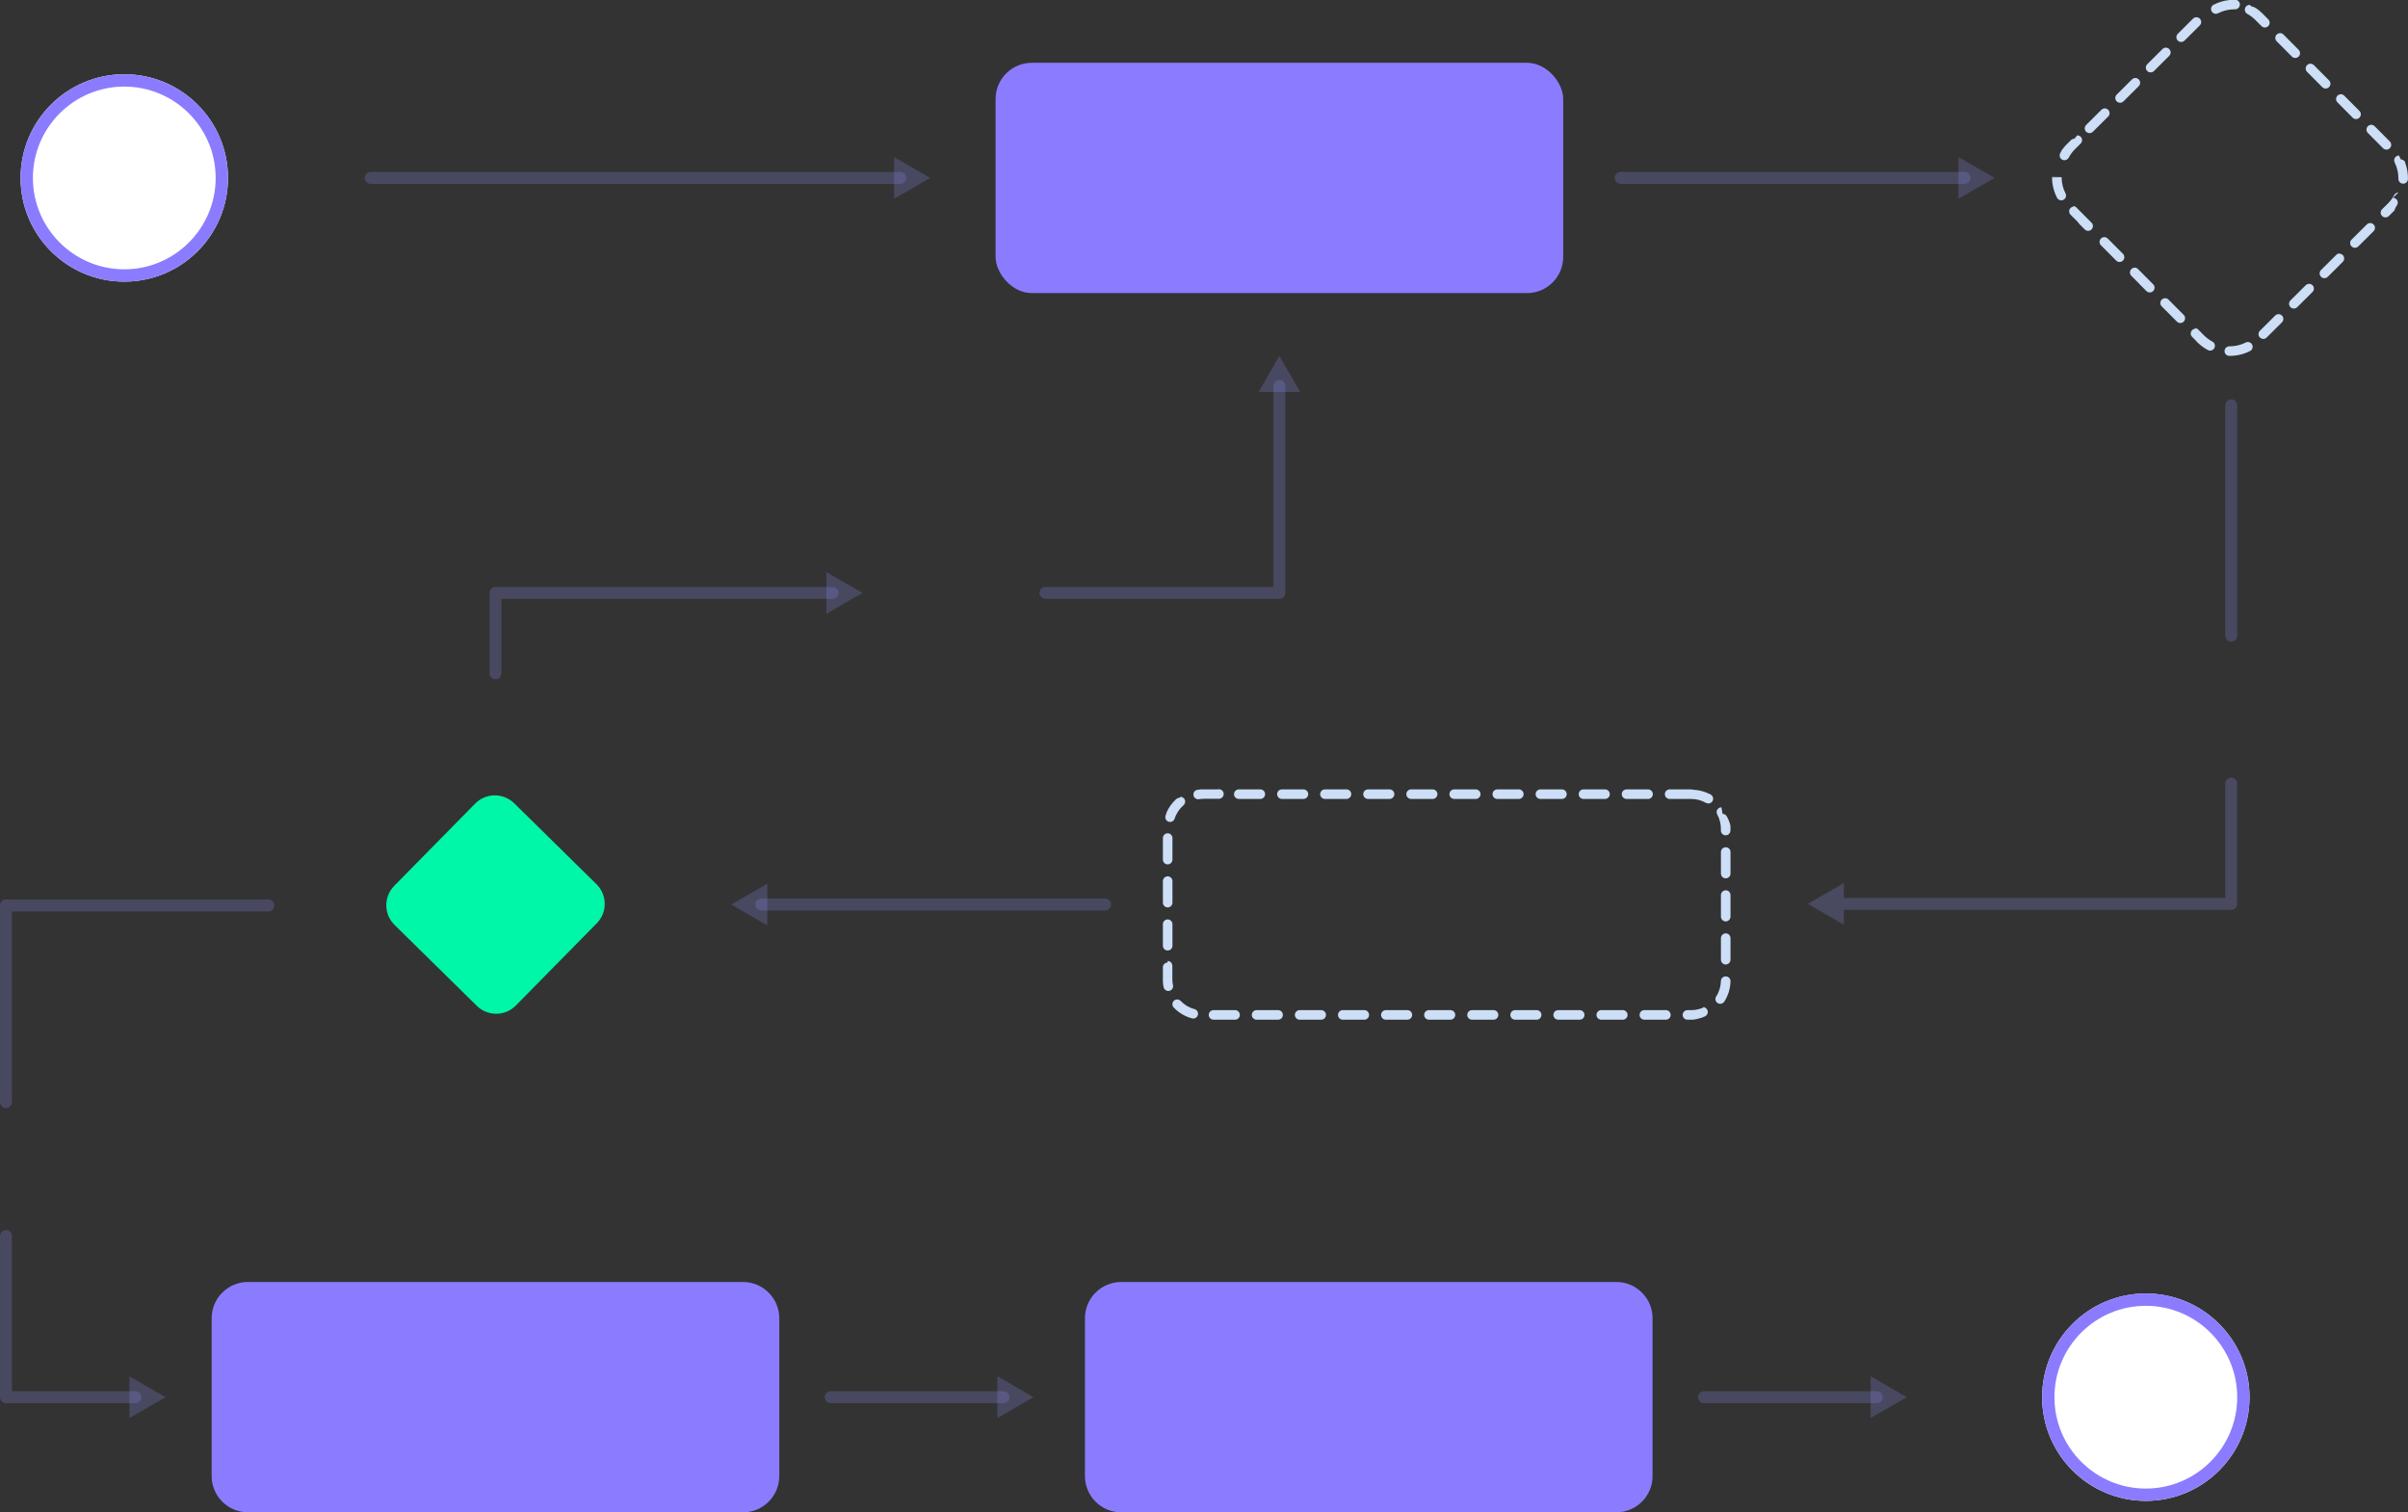 <?xml version="1.0" encoding="UTF-8"?>
<svg id="Layer_2" data-name="Layer 2" xmlns="http://www.w3.org/2000/svg" viewBox="0 0 583.96 366.81">
  <rect x="0" y="0" width="583.96" height="366.81" fill="#333333" stroke="none"/>
  <defs>
    <style>
      .cls-1, .cls-2 {
        fill: #9494ff;
      }

      .cls-3 {
        fill: #cddef7;
      }

      .cls-4 {
        fill: #00f7a7;
      }

      .cls-5 {
        fill: #fff;
      }

      .cls-6, .cls-2 {
        opacity: .22;
      }

      .cls-7 {
        fill: #8b7cff;
      }
    </style>
  </defs>
  <g id="Layer_1-2" data-name="Layer 1">
    <g>
      <path class="cls-3" d="M540.88,0h-.03s0,0,0,0h-.01s0,0,0,0c0,0,0,0,0,0h0s0,0,0,0h0s0,0,0,0c0,0,0,0,0,0h0s0,0,0,0h0s0,0,0,0h0s0,0,0,0h0s0,0,0,0c0,0,0,0,0,0,0,0,0,0,0,0,0,0,0,0,0,0,0,0,0,0,0,0,0,0,0,0,0,0,0,0,0,0,0,0h0s0,0,0,0h0s0,0,0,0c0,0,0,0,0,0,0,0,0,0,0,0,0,0,0,0,0,0,0,0,0,0,0,0,0,0,0,0,0,0,0,0,0,0,0,0,0,0,0,0,0,0,0,0,0,0,0,0,0,0,0,0,0,0,0,0,0,0,0,0,0,0,0,0,0,0,0,0,0,0,0,0,0,0,0,0,0,0,0,0,0,0,0,0,0,0,0,0,0,0,0,0,0,0,0,0,0,0,0,0,0,0,0,0,0,0,0,0,0,0,0,0,0,0,0,0,0,0,0,0,0,0,0,0,0,0,0,0,0,0,0,0,0,0,0,0,0,0,0,0,0,0,0,0,0,0,0,0,0,0,0,0,0,0,0,0,0,0,0,0,0,0,0,0,0,0,0,0,0,0,0,0,0,0,0,0,0,0,0,0,0,0,0,0,0,0,0,0,0,0,0,0,0,0,0,0,0,0,0,0,0,0,0,0,0,0,0,0,0,0,0,0,0,0,0,0,0,0,0,0,0,0,0,0,0,0,0,0,0,0,0,0,0,0,0,0,0,0,0,0,0,0,0,0,0,0,0,0,0,0,0,0,0,0,0,0,0,0,0,0,0,0,0,0,0,0,0,0,0,0,0,0,0,0,0,0,0,0,0,0,0,0,0,0,0,0,0,0,0,0,0,0,0,0,0,0,0,0,0,0,0,0,0,0,0,0,0,0,0,0,0,0,0,0,0,0,0,0,0,0,0,0,0,0,0,0,0,0,0,0,0,0,0,0,0,0,0,0,0,0,0,0,0,0,0,0,0,0,0,0,0,0,0,0,0,0,0,0,0,0,0,0,0,0,0,0,0,0,0,0,0,0,0,0,0,0,0,0,0,0,0,0,0,0,0,0,0,0,0,0,0,0,0,0,0,0,0,0,0,0,0,0,0,0,0,0,0,0,0,0,0,0,0,0,0,0,0,0,0,0,0,0,0,0,0,0,0,0,0,0,0,0,0,0,0,0,0,0,0,0,0,0,0,0,0,0,0,0,0,0,0,0,0,0,0,0,0,0,0,0,0,0,0,0,0,0,0,0h0s0,0,0,0c0,0,0,0,0,0,0,0,0,0,0,0,0,0,0,0,0,0,0,0,0,0,0,0,0,0,0,0,0,0,0,0,0,0,0,0,0,0,0,0,0,0,0,0,0,0,0,0,0,0,0,0,0,0,0,0,0,0,0,0,0,0,0,0,0,0,0,0,0,0,0,0,0,0,0,0,0,0,0,0,0,0,0,0,0,0,0,0,0,0,0,0,0,0,0,0,0,0,0,0,0,0,0,0,0,0,0,0,0,0,0,0,0,0,0,0,0,0,0,0,0,0,0,0,0,0,0,0,0,0,0,0,0,0,0,0,0,0h0s0,0,0,0c0,0,0,0,0,0,0,0,0,0,0,0,0,0,0,0,0,0,0,0,0,0,0,0,0,0,0,0,0,0,0,0,0,0,0,0,0,0,0,0,0,0,0,0,0,0,0,0,0,0,0,0,0,0,0,0,0,0,0,0,0,0,0,0,0,0,0,0,0,0,0,0h0s0,0,0,0c0,0,0,0,0,0,0,0,0,0,0,0,0,0,0,0,0,0,0,0,0,0,0,0,0,0,0,0,0,0,0,0,0,0,0,0,0,0,0,0,0,0,0,0,0,0,0,0,0,0,0,0,0,0,0,0,0,0,0,0,0,0,0,0,0,0,0,0,0,0,0,0,0,0,0,0,0,0,0,0,0,0,0,0,0,0,0,0,0,0,0,0,0,0,0,0,0,0,0,0,0,0,0,0,0,0,0,0,0,0-.01,0-.02,0,0,0,0,0,0,0,0,0,0,0,0,0,0,0,0,0,0,0,0,0,0,0,0,0,0,0,0,0,0,0,0,0-.01,0-.02,0,0,0,0,0,0,0,0,0,0,0,0,0,0,0,0,0,0,0,0,0,0,0,0,0,0,0,0,0,0,0,0,0-.01,0-.02,0,0,0,0,0,0,0,0,0,0,0,0,0,0,0,0,0,0,0,0,0,0,0,0,0,0,0,0,0,0,0,0,0-.01,0-.02,0h0s0,0,0,0c0,0,0,0,0,0,0,0,0,0,0,0,0,0,0,0,0,0,0,0-.02,0-.03,0,0,0,0,0,0,0,0,0,0,0,0,0,0,0,0,0,0,0,0,0-.02,0-.03,0,0,0,0,0,0,0,0,0,0,0,0,0h0s-.02,0-.03,0h0s0,0,0,0h0c-1.32.14-2.61.52-3.82,1.14,0,0,0,0,0,0,0,0-.02,0-.03.01,0,0,0,0,0,0,0,0,0,0,0,0,0,0,0,0,0,0,0,0,0,0,0,0,0,0,0,0,0,0,0,0,0,0,0,0-.57.3-.79,1-.49,1.57.21.4.61.63,1.03.63.18,0,.36-.04.53-.13,1.21-.63,2.58-.96,3.96-.96,0,0,0,0,.01,0,0,0,0,0,0,0h.15s0,0,.01,0c.64,0,1.16-.51,1.17-1.15.01-.63-.48-1.15-1.11-1.17,0,0-.02,0-.02,0,0,0,0,0-.01,0h0s-.09,0-.13,0h0s0,0-.01,0h0s0,0-.01,0h-.01s0,0-.01,0h-.03s0,0,0,0h0ZM532.66,4.18c-.29,0-.59.11-.82.33l-3.71,3.69c-.45.45-.46,1.19,0,1.64.23.23.52.34.82.34s.59-.11.82-.34l3.7-3.68c.45-.45.46-1.19,0-1.64-.23-.23-.52-.34-.82-.34h0ZM525.25,11.55c-.29,0-.59.11-.82.34l-3.71,3.69c-.45.45-.45,1.19,0,1.64.23.23.52.34.82.34s.59-.11.82-.34l3.7-3.68c.45-.45.46-1.19,0-1.64-.23-.23-.52-.34-.82-.34h0ZM517.84,18.92c-.3,0-.59.11-.82.34l-1.28,1.27s-.01.01-.02.02h0s-.01.02-.02.02h0s0,.01-.01.01h0s0,0,0,0h0c-1.06,1.06-2.37,2.36-2.37,2.36-.45.45-.46,1.19,0,1.64.23.23.52.34.82.34s.59-.11.82-.34l3.7-3.68c.45-.45.46-1.19,0-1.64-.23-.23-.52-.34-.82-.34h0ZM510.43,26.29c-.3,0-.59.11-.82.34l-3.7,3.68c-.45.45-.46,1.19,0,1.64.23.23.52.34.82.34s.59-.11.82-.34l3.7-3.68c.45-.45.46-1.19,0-1.64-.23-.23-.52-.34-.82-.34h0ZM503.03,33.66c-.3,0-.59.11-.82.34l-1.35,1.34h0s0,0,0,0c0,0,0,0,0,0,0,0,0,0,0,0,0,0,0,0,0,0h0s0,0,0,0c0,0,0,0,0,0,0,0,0,0,0,0,0,0,0,0,0,0h0s0,0,0,.01c0,0,0,0,0,0,0,0,0,0,0,0,0,0,0,0,0,0,0,0,0,0,0,0,0,0,0,0,0,0,0,0,0,0,0,0,0,0,0,0,0,0,0,0,0,0,0,0,0,0,0,0,0,0,0,0,0,0,0,0,0,0,0,0,0,0,0,0,0,0,0,0,0,0,0,0,0,0,0,0,0,0,0,0,0,0,0,0,0,0,0,0,0,0,0,0,0,0,0,0,0,0,0,0,0,0,0,0,0,0,0,0,0,0,0,0,0,0,0,0,0,0,0,0,0,0,0,0,0,0,0,0,0,0,0,0,0,0,0,0,0,0,0,0,0,0,0,0,0,0,0,0,0,0,0,0,0,0,0,0,0,0,0,0,0,0,0,0,0,0,0,0,0,0,0,0,0,0,0,0,0,0,0,0,0,0,0,0,0,0,0,0,0,0,0,0,0,0,0,0,0,0,0,0,0,0,0,0,0,0,0,0,0,0,0,0,0,0,0,0,0,0,0,0,0,0,0,0,0,0,0,0,0,0,0,0,0,0,0,0,0,0,0,0,0,0,0,0,0,0,0,0,0,0,0,0-.01.01,0,0,0,0,0,0,0,0,0,0,0,0,0,0,0,0,0,0,0,0,0,0-.01.01,0,0,0,0,0,0,0,0,0,0,0,0,0,0,0,0,0,0,0,0,0,0,0,.01,0,0,0,0,0,0,0,0,0,0,0,0,0,0,0,0,0,0,0,0,0,0-.01.01h0s0,0,0,0c0,0,0,0,0,0,0,0,0,0-.01.01,0,0,0,0,0,0,0,0,0,0,0,0,0,0,0,0,0,0,0,0,0,0-.01.01,0,0,0,0,0,0,0,0,0,0,0,0,0,0,0,0,0,0,0,0,0,0-.01.01,0,0,0,0,0,0,0,0,0,0,0,0,0,0,0,0,0,0,0,0,0,0-.01.01,0,0,0,0,0,0,0,0,0,0,0,0,0,0,0,0,0,0,0,0,0,0,0,.01,0,0,0,0,0,0,0,0,0,0,0,0,0,0,0,0,0,0,0,0,0,0-.01.01,0,0,0,0,0,0,0,0,0,0,0,0h0s0,0-.01.01c0,0,0,0,0,0,0,0-.01.01-.02.02h0s-.01.01-.02.02c0,0,0,0,0,0-.25.28-.48.57-.7.87,0,0,0,0,0,0,0,.01-.02.03-.03.04,0,0,0,0,0,0,0,0,0,.01-.01.02,0,0,0,0,0,0,0,0,0,.01-.01.02,0,0,0,0,0,0,0,0,0,.01-.01.02,0,0,0,0,0,0,0,0,0,.01-.01.02,0,0,0,0,0,0,0,0,0,.01-.01.02,0,0,0,0,0,0,0,0,0,.01-.01.02,0,0,0,0,0,0,0,0,0,.01-.01.02,0,0,0,0,0,0,0,0,0,.01-.01.02,0,0,0,0,0,0,0,0,0,.01-.01.02,0,0,0,0,0,0,0,0,0,.01-.01.02,0,0,0,0,0,0,0,0,0,0,0,.01,0,0,0,0,0,0,0,0,0,0,0,0,0,0,0,0,0,0,0,0,0,0,0,.01,0,0,0,0,0,0,0,0,0,0,0,0,0,0,0,0,0,0,0,0,0,0,0,0,0,0,0,0,0,0,0,0,0,0,0,0,0,0,0,0,0,0,0,0,0,0,0,0,0,0,0,0,0,0,0,0,0,0,0,0,0,0,0,0,0,0,0,0,0,0,0,0,0,0,0,0,0,0,0,0,0,0,0,0,0,0,0,0,0,0,0,0,0,0,0,0,0,0,0,0,0,0,0,0,0,0,0,0,0,0,0,0,0,0,0,0,0,0,0,0h0s0,0,0,0c0,0,0,0,0,0,0,0,0,0,0,0,0,0,0,0,0,0,0,0,0,0,0,0,0,0,0,0,0,0,0,0,0,0,0,0,0,0,0,0,0,0,0,0,0,0,0,0,0,0,0,0,0,0,0,0,0,0,0,0,0,0,0,0,0,0,0,0,0,0,0,0,0,0,0,0,0,0,0,0,0,0,0,0,0,0,0,0,0,0,0,0,0,0,0,0,0,0,0,0,0,0,0,0,0,0,0,0,0,0,0,0,0,0,0,0,0,0,0,0,0,0,0,0,0,0,0,0,0,0,0,0,0,0,0,0,0,0,0,0,0,0,0,0,0,0,0,0,0,0,0,0,0,0,0,0,0,0,0,0,0,0,0,0,0,0,0,0,0,0,0,0,0,0,0,0,0,0,0,0,0,0,0,0,0,0,0,0,0,0,0,0,0,0,0,0,0,0,0,0,0,0,0,0,0,0,0,0,0,0,0,0,0,0,0,0,0,0,0,0,0,0,0,0,0,0,0,0,0,0,0,0,0,0,0,0,0,0,0,0,0,0,0,0,0,0,0,0,0,0,0,0,0,0,0,0,0,0,0,0,0,0,0,0,0,0,0,0,0,0,0,0,0,0,0,0,0,0,0,0,0,0,0,0,0,0,0,0,0,0,0,0,0,0,0,0,0,0,0,0,0,0,0,0,0,0,0,0,0,0,0,0,0,0,0,0,0,0,0,0,0,0,0,0,0,0,0,0,0,0,0,0,0,0,0,0,0,0,0,0,0,0,0,0,0,0,0,0,0,0,0,0,0,0h0s0,0,0,.01c0,0,0,0,0,0,0,0,0,0,0,0,0,0,0,0,0,0,0,0,0,0,0,0,0,0,0,0,0,0,0,0,0,.01-.01.02,0,0,0,0,0,0,0,0,0,.01-.01.02,0,0,0,0,0,0,0,0,0,.01-.01.02,0,0,0,0,0,0,0,0,0,.01-.01.02,0,0,0,0,0,0,0,0,0,.01-.01.02t0,0s0,.01-.01.02h0c-.08.13-.15.27-.22.4-.3.57-.08,1.27.49,1.57.17.09.36.13.54.13.42,0,.82-.23,1.03-.62.4-.77.92-1.47,1.55-2.09l1.35-1.34c.45-.45.46-1.19,0-1.64-.23-.23-.52-.34-.82-.34h0ZM497.64,43.02h0s0,0,0,0h0ZM497.64,43.02l2.32.03h-2.32s0,0,0,0h0s0,0,0,0h0v.02s0,0,0,0h0v.02h0s0,.01,0,.01h0s0,.01,0,.01h0s0,.01,0,.01h0s0,0,0,0h0s0,.01,0,.01h0s0,.01,0,.01h0s0,0,0,0c0,0,0,0,0,0,0,0,0,0,0,0h0s0,0,0,0h0s0,.02,0,.02h0s0,0,0,0c0,0,0,0,0,0,0,0,0,0,0,0h0s0,.02,0,.03c0,0,0,0,0,0,.03,1.64.43,3.28,1.2,4.77.21.4.61.63,1.03.63.18,0,.36-.04.53-.13.57-.29.8-.99.5-1.56-.62-1.21-.95-2.57-.94-3.94h0l-2.32-.03h0ZM497.65,43.02h2.32c-.64,0-1.68,0-2.32,0h0ZM499.96,43.03c.32,0,.48,0,.48,0,0,0-.16,0-.48,0h0ZM502.95,50.1c-.3,0-.59.11-.82.34-.45.45-.46,1.19,0,1.64,0,0,.86.87,1.76,1.76h0s.01.01.02.02h0s.01.01.02.02h0s0,0,0,0h0s0,0,0,0h0s0,0,0,0h0s0,0,0,0h0s0,0,0,0h0s0,0,0,0h.01s0,.01,0,.02h0s0,0,0,.01h0s.01.01.02.02h0s0,0,0,.01h0s0,0,0,0h0s0,0,0,.01h0s0,0,0,0h0s.03.03.04.05h0s.01.01.02.02h0s.01.01.02.02h.01s0,.02,0,.02h0s0,0,0,0h0s0,0,0,0h0s0,0,0,0h0s0,0,0,0h0s.01.02.02.02h0s0,0,0,.01h0s0,0,0,0h.01s.01.02.02.03h0s0,0,0,0h0s0,0,0,0h.01s0,.01,0,.01h0s0,0,0,0h0s0,0,0,0h.01s0,.02,0,.02l.03.03s0,0,0,0h0s0,0,0,0h0s0,.01,0,.01h0s0,.01,0,.02h0s0,0,0,.01h0s0,0,0,0l.02.02s0,0,0,0h0s0,0,0,0l1.4,1.41c.23.23.52.34.82.34s.59-.11.82-.34c.45-.45.46-1.19,0-1.64l-3.68-3.7c-.23-.23-.52-.34-.82-.34h0ZM510.32,57.51c-.3,0-.59.11-.82.34-.45.45-.46,1.19,0,1.64l3.69,3.71c.23.23.52.34.82.34s.59-.11.82-.34c.45-.45.46-1.19,0-1.64l-3.68-3.7c-.23-.23-.52-.34-.82-.34h0ZM517.69,64.92c-.3,0-.59.11-.82.34-.45.45-.46,1.18,0,1.64l2.04,2.05s0,0,0,0h0s0,0,0,0h0s0,0,0,.01h0s0,0,0,.01h0s.02.02.03.03h0c.83.83,1.58,1.59,1.58,1.59.23.23.52.34.82.34s.59-.11.82-.34c.45-.45.46-1.19,0-1.64l-3.68-3.7c-.23-.23-.52-.34-.82-.34h0ZM525.06,72.33c-.3,0-.59.11-.82.34-.45.45-.46,1.19,0,1.64l3.68,3.7c.23.23.52.34.82.34s.59-.11.82-.34c.45-.45.46-1.19,0-1.64l-3.68-3.7c-.23-.23-.52-.34-.82-.34h0ZM532.43,79.73c-.3,0-.59.11-.82.34-.45.45-.46,1.19,0,1.64l.84.84s0,0,0,0h0s0,0,0,0h.01s0,.02,0,.02h0s0,0,0,0h0s0,0,0,0h.01s0,.01,0,.01h0s0,0,0,0h.01s0,.01,0,.02h0s0,0,0,0h0s0,0,0,0h0s0,0,0,0h0s0,0,0,0h0s0,0,0,0h.01s0,.02,0,.02h0s0,0,0,0h0s0,.01.01.02h0s.02.02.03.03h0s.02.02.03.03h0s.02.02.03.03h0s.03.03.05.05h0s0,0,0,0h0s0,0,.01.01h0s0,0,.01.01h0s0,0,.01.01h0s0,0,0,0h0s0,0,0,0h0s0,0,.01.01h0s0,0,.01.01h0s.02.02.02.02h0s.03.03.04.04h0s.05.05.07.07h0s.06.06.06.06c0,0,0,0,0,0,0,0,0,0,0,0,0,0,0,0,0,0,0,0,0,0,0,0,0,0,0,0,0,0,0,0,0,0,0,0,0,0,0,0,0,0h0s0,0,0,0c0,0,0,0,0,0,0,0,0,0,0,0h0s0,0,0,0c0,0,0,0,0,0,0,0,.01.01.02.02,0,0,0,0,0,0,0,0,.01.01.02.02,0,0,0,0,0,0,0,0,.01.01.02.02h0s.01.01.02.02h0s.01.01.02.02h0c.75.72,1.57,1.32,2.45,1.78.17.09.36.14.54.14.42,0,.82-.22,1.03-.62.3-.57.09-1.27-.48-1.57-.75-.4-1.44-.92-2.05-1.53l-1.38-1.39c-.23-.23-.52-.34-.82-.34h0ZM545.12,82.95c-.18,0-.36.04-.52.13-1.19.6-2.53.92-3.9.92h-.06s0,0,0,0c-.64,0-1.16.52-1.17,1.15,0,.64.5,1.16,1.14,1.17,0,0,0,0,.01,0,.02,0,.03,0,.05,0h0s0,0,0,0h0s.01,0,.02,0h0c1.72,0,3.41-.39,4.96-1.17.57-.29.8-.99.51-1.56-.2-.4-.61-.64-1.04-.64h0ZM552.57,76.2c-.3,0-.59.11-.82.34l-3.7,3.68c-.45.45-.46,1.19,0,1.64.23.23.52.34.82.34s.59-.11.82-.34l3.7-3.68c.45-.45.46-1.19,0-1.64-.23-.23-.52-.34-.82-.34h0ZM559.98,68.84c-.3,0-.59.11-.82.34l-3.7,3.68c-.45.45-.46,1.19,0,1.64.23.23.52.34.82.34s.59-.11.82-.34l3.7-3.68c.45-.45.46-1.19,0-1.64-.23-.23-.52-.34-.82-.34h0ZM567.39,61.47c-.3,0-.59.11-.82.34l-3.7,3.68c-.45.45-.46,1.19,0,1.64.23.23.52.34.82.34s.59-.11.82-.34c0,0,1.74-1.74,2.84-2.82h0s.02-.03.03-.04h0s0,0,0,0h0s0,0,0,0h0s0,0,0,0h0s0,0,0,0l.02-.02s0,0,0,0h0s0,0,0,0h0s0,0,0,0h.01s0-.01,0-.01h0s0,0,0,0l.73-.73c.45-.45.46-1.19,0-1.64-.23-.23-.52-.34-.82-.34h0ZM574.79,54.1c-.3,0-.59.11-.82.34l-3.7,3.68c-.45.45-.46,1.19,0,1.64.23.23.52.34.82.34s.59-.11.82-.34l3.7-3.68c.45-.45.46-1.19,0-1.64-.23-.23-.52-.34-.82-.34h0ZM581.64,46.7c-.41,0-.81.22-1.02.61-.4.74-.91,1.42-1.51,2.02l-1.43,1.42c-.45.45-.46,1.19,0,1.64.23.23.52.34.82.34s.59-.11.82-.34l1.25-1.24s0,0,0,0h.01s0-.01,0-.01h0s0,0,0,0h0s0,0,0,0h0s0,0,0,0h0s0,0,0,0h0s0,0,0,0h0s0,0,0,0h0s0,0,0,0h0s0,0,0,0h0s0,0,0,0h0s0,0,0,0h0s0,0,0,0h0s.01-.01.02-.02h0s.02-.02.03-.03h0s.06-.06.06-.06c0,0,0,0,0,0,0,0,0,0,0,0h0s0,0,0,0c0,0,0,0,0,0,0,0,0,0,0,0,0,0,0,0,0,0,0,0,0,0,0,0,0,0,0,0,0,0h0s0,0,0,0h0s0,0,0,0c0,0,0,0,0,0,0,0,0,0,0,0,0,0,0,0,0,0,0,0,0,0,0,0,0,0,0,0,0,0,0,0,0,0,0,0,0,0,0,0,0,0,0,0,0,0,0,0,0,0,0,0,0,0,0,0,0,0,0,0,0,0,0,0,0,0,0,0,0,0,0,0,0,0,0,0,0,0,0,0,0,0,0,0,0,0,0,0,0,0,0,0,0,0,0,0,0,0,0,0,0,0,0,0,0,0,0,0,0,0,0,0,0,0,0,0,0,0,0,0,0,0,0,0,0,0,0,0,0,0,0,0,0,0,0,0,0,0,0,0,0,0,0,0,0,0,0,0,0,0,0,0,0,0,0,0,0,0,0,0,0,0,0,0,0,0,0,0,0,0,0,0,0,0,0,0,0,0,0,0,0,0,0,0,0,0,0,0,0,0,0,0,0,0,0,0,0,0,0,0,0,0,0,0,0,0,0,0,0,0,0,0,0,0,0,0,0,0,0,0,0,0,0,0,0,0,0,0,0,0,0,0,0,0,0,0,0,0,0,0,0,0,0,0,0,0,0,0,0,0,0,0,0,0,0,0,0,0,0,0,0,0,0,0,0,0,0,0,0,0,0,0,0,0,0,0,0,0,0,0,0,0,0,0,0,0,0,0,0,0,0,0,0,0,0,0,0,0,0,0,0,0,0,0,0,0,0,0,0,0,0,0,0,0,0,0,0,0,0,0,0,0,0,0,0,0,0,0,0,0,0,0,0,0,0,0,0,0,0,0,0,0,0,0,0,0,0,0,0,0,0,0,0,0,0,0,0,0,0,0,0,0,0,0,0,0,0,0,0,0,0,0h0s0,0,0,0c0,0,0,0,0,0,0,0,0,0,0,0,0,0,0,0,0,0,0,0,0,0,0,0,0,0,0,0,0,0h0s0,0,0-.01c0,0,0,0,0,0,0,0,0,0,0,0,0,0,0,0,0,0,0,0,0,0,0,0,0,0,0,0,0,0,0,0,0,0,0,0,0,0,0,0,0,0,0,0,0,0,0,0,0,0,0,0,0,0,0,0,0,0,0,0,0,0,0,0,0,0,0,0,0,0,0,0,0,0,0,0,0,0,0,0,0,0,0,0,0,0,0,0,0,0,0,0,0,0,0,0,0,0,0,0,0,0,0,0,0,0,0,0,0,0,0,0,0,0,0,0,0,0,0,0,0,0,0,0,0,0,0,0,0,0,0,0,0,0,0,0,0,0,0,0,0,0,0,0,0,0,0,0,0,0,0,0,0,0,0,0,0,0,0,0,0,0,0,0,0,0,0,0,0,0,0,0,0,0,0,0,0,0,0,0,0,0,0,0,0,0,0,0,0,0,0,0,0,0,0,0,0,0,0,0,0,0,0,0h0s0,0,0-.01c0,0,0,0,0,0,0,0,0,0,0,0,0,0,0,0,0,0,0,0,0,0,0,0,0,0,0,0,0,0,0,0,0,0,0,0,0,0,0,0,0,0,0,0,0,0,0,0,0,0,0,0,0,0,0,0,0,0,0,0,0,0,0,0,0,0,0,0,0,0,0,0,0,0,0,0,0,0,0,0,0,0,0,0,0,0,0,0,0,0,0,0,0,0,0,0,0,0,0,0,0,0,0,0,0,0,0,0,0,0,0,0,0,0,0,0,0,0,0,0,0,0,0,0,0,0,0,0,0,0,0,0,0,0,0,0,0,0,0,0,0,0,0,0,0,0,0,0,0,0,0,0,0,0,0,0,0,0,0,0,0,0,0,0,0,0,0,0,0,0,0,0,0,0,0,0,0,0,0,0,0,0,0,0,0,0,0,0,0,0,0,0,0,0,0,0,0,0,0,0,0,0,0,0,0,0,0,0,0,0,0,0,0,0,0,0,0,0,0,0,0,0,0,0,0,0,0,0,0,0,0,0,0,0,0,0,0,0,0,0,0,0,0,0,0,0,0,0,0,0,0,0,0,0,0,0,0,0,0,0,0,0,0,0,0,0,0,0,0,0,0,0,0,0,0,0,0,0,0,0,0,0,0,0,0,0,0,0,0,0,0,0,0,0,0,0,0,0,0,0,0,0,0,0,0,0,0,0,0,0,0,0,0,0,0,0,0,0,0,0,0,0,0,0,0,0,0,0,0,0,0,0,0,0,0,0,0,0,0,0,0,0,0,0,0,0,0,0,0,0,0,0,0,0,0,0,0,0,0,0,0,0,0,0,0,0,0,0,0,0,0,0,0,0,0,0,0,0,0,0,0,0,0,0,0,0,0,0,0,0,0,0,0,0,0,0,0,0,0,0,0,0,0,0,0,0,0,0,0,0,0,0,0,0,0,0,0,0,0,0,0,0,0,0,0,0,0,0,0,0,0,0,0,0,0,0,0,0,0,0,0,0,0,0,0,0,0,0,0,0,0,0,0,0,0,0,0,0,0,0,0,0,0,0,0,0,0,0,0,0,0,0,0,0,0,0,0,0,0,0,0,0,0,0,0,0,0,0,0,0,0,0,0,0,0,0,0,0,0,0,0,0,0,0,0,0,0,0,0,0,0,0,0,0,0,0,0,0,0,0,0,0,0,0,0,0,0,0,0,0,0,0,0,0,0,0,0,0,0,0,0,0,0,0,0,0,0,0,0,0,0,0,0,0,0,0,0,0,0,0,0,0,0,0,0,0,0,0,0,0,0,0,0,0,0,0,0,0,0,0,0,0,0,0,0,0,0,0,0,0,0,0,0,0,0,0,0,0,0,0,0,0,0,0,0,0,0,0,0,0,0,0,0,0,0,0,0,0,0,0,0,0,0,0,0,0,0,0,0,0h0s0,0,0,0c0,0,0,0,0,0,0,0,0,0,0,0,0,0,0-.01.01-.02,0,0,0,0,0,0,0,0,0,0,0,0,0,0,0,0,0,0,0,0,0,0,0,0,0,0,0,0,0,0,0,0,0,0,0,0,0,0,0,0,0,0,0,0,0,0,0-.01,0,0,0,0,0,0,0,0,0,0,0,0,0,0,0,0,0,0,0,0,0,0,0,0,0,0,0,0,0,0,0,0,0,0,0,0,0,0,0,0,0,0,0,0,0,0,0,0,0,0,0,0,0,0,0,0,0-.01.01-.02,0,0,0,0,0,0,0,0,0,0,0-.01,0,0,0,0,0,0,0,0,0-.01.01-.02,0,0,0,0,0,0,0,0,0,0,0-.01,0,0,0,0,0,0,0,0,0,0,0,0,0,0,0,0,0,0,0,0,0,0,0-.01,0,0,0,0,0,0,0,0,0-.01.01-.02,0,0,0,0,0,0,0,0,0-.01.01-.02,0,0,0,0,0,0,0,0,0,0,0-.01,0,0,0,0,0,0,0,0,0-.01.01-.02,0,0,0,0,0,0,0,0,0,0,0-.01,0,0,0,0,0,0,0,0,0,0,0,0,0,0,0,0,0,0,0,0,0,0,0-.01,0,0,0,0,0,0,0,0,0-.01.01-.02,0,0,0,0,0,0,0,0,0,0,0-.01,0,0,0,0,0,0,0,0,0,0,0,0,0,0,0,0,0,0,0,0,0,0,0-.01,0,0,0,0,0,0,0,0,0-.01.01-.02,0,0,0,0,0,0,0,0,0,0,0,0,0,0,0,0,0,0,0,0,0,0,0,0h0s0,0,0-.01c0,0,0,0,0,0,0,0,0-.01.01-.02,0,0,0,0,0,0h0s0-.01,0-.01c0,0,0-.01.01-.02,0,0,0,0,0,0,0,0,0-.01.01-.02,0,0,0,0,0,0,0,0,0,0,0-.01,0,0,0,0,0,0,0,0,0-.01.01-.02,0,0,0,0,0,0,0,0,0-.01.01-.02,0,0,0,0,0,0,0,0,0,0,0-.01,0,0,0,0,0,0,0,0,0-.01.01-.02,0,0,0,0,0,0,0,0,0-.01.01-.02,0,0,0,0,0,0,0,0,0,0,0-.01,0,0,0,0,0,0,0,0,0-.01.01-.02,0,0,0,0,0,0,0,0,0-.01.01-.02,0,0,0,0,0,0,0,0,0,0,0-.01,0,0,0,0,0,0,0,0,0-.01.01-.02,0,0,0,0,0,0,0,0,0-.01.01-.02,0,0,0,0,0,0,0,0,0,0,0-.01,0,0,0,0,0,0,0,0,0-.01.01-.02,0,0,0,0,0,0,0-.01.01-.02.02-.03,0,0,0,0,0,0,0,0,0-.01.01-.02t0,0s.01-.02.02-.03h0s.02-.03.03-.05t0,0s.01-.02.02-.03t0,0s0-.01.01-.02c0,0,0,0,0,0,.01-.02.02-.03.03-.05h0s.02-.03.03-.05c0,0,0,0,0,0,0-.01.01-.02.02-.03,0,0,0,0,0,0,0,0,0-.01.01-.02h0s.01-.02.02-.03t0,0s.04-.07.06-.11c0,0,0,0,0,0,.02-.03.03-.06.05-.09,0,0,0,0,0,0,0,0,0-.01.01-.02,0,0,0,0,0,0,0-.01.01-.02.02-.03,0,0,0,0,0,0,0,0,0-.01.01-.02,0,0,0,0,0,0,0-.01.01-.02.02-.03,0,0,0,0,0,0,0,0,0-.01.01-.02,0,0,0,0,0,0,0-.01.01-.02.02-.03,0,0,0,0,0,0,0-.02.02-.03.03-.05.3-.56.09-1.27-.47-1.57-.18-.09-.36-.14-.55-.14h0ZM581.77,37.72c-.17,0-.35.04-.52.12-.57.29-.81.98-.52,1.56.61,1.22.92,2.6.9,3.97,0,.64.5,1.17,1.14,1.18,0,0,.01,0,.02,0,.63,0,1.15-.51,1.16-1.14.02-1.29-.19-2.58-.62-3.8h0s-.01-.04-.02-.06c0,0,0,0,0,0,0,0,0,0,0,0,0,0,0,0,0,0,0,0,0,0,0,0,0,0,0,0,0,0,0,0,0,0,0,0,0,0,0,0,0,0,0-.01,0-.02-.01-.03,0,0,0,0,0,0,0,0,0,0,0,0,0,0,0,0,0,0,0,0,0,0,0,0,0,0,0,0,0,0,0,0,0,0,0,0,0,0,0,0,0,0,0,0,0,0,0,0,0,0,0,0,0,0,0-.01-.01-.03-.02-.04,0,0,0,0,0,0,0,0,0,0,0,0,0,0,0,0,0,0,0,0,0,0,0,0,0,0,0,0,0,0,0,0,0,0,0,0,0,0,0,0,0,0,0,0,0,0,0,0,0,0,0,0,0,0,0-.01,0-.02-.01-.03,0,0,0,0,0,0,0,0,0,0,0,0,0,0,0,0,0,0,0,0,0,0,0,0,0,0,0,0,0,0,0,0,0,0,0,0,0,0,0,0,0,0,0,0,0,0,0,0,0,0,0,0,0,0,0-.01,0-.02-.01-.03t0,0s0,0,0,0c0,0,0,0,0,0,0,0,0,0,0,0,0,0,0,0,0,0,0,0,0,0,0,0,0,0,0,0,0,0,0,0,0,0,0,0,0,0,0,0,0,0,0,0,0,0,0,0,0,0,0,0,0,0,0,0,0-.02,0-.02,0,0,0,0,0,0,0,0,0,0,0,0,0,0,0,0,0,0,0,0,0,0,0,0,0,0,0,0,0,0,0,0,0,0,0,0,0,0,0,0,0,0,0,0,0,0,0,0,0,0,0,0,0,0,0,0,0,0,0,0,0,0,0,0,0,0,0,0,0-.01,0-.02,0,0,0,0,0,0,0,0,0,0,0,0,0,0,0,0,0,0,0,0,0,0,0,0,0,0,0,0,0,0,0,0,0,0,0,0,0,0,0,0,0,0,0,0,0,0,0,0,0,0,0,0,0,0,0,0,0,0,0,0,0,0,0,0,0,0,0,0,0,0,0,0,0,0,0,0,0,0,0,0,0,0,0-.01,0,0,0,0,0,0h0s0,0,0,0c0,0,0,0,0,0,0,0,0,0,0,0,0,0,0,0,0,0,0,0,0,0,0,0,0,0,0,0,0,0,0,0,0,0,0,0,0,0,0,0,0,0,0,0,0,0,0,0,0,0,0,0,0,0,0,0,0,0,0,0,0,0,0,0,0,0,0,0,0,0,0,0,0,0,0,0,0,0,0,0,0,0,0,0,0,0,0,0,0,0,0,0,0,0,0,0,0,0,0,0,0,0,0,0,0,0,0,0,0,0,0,0,0,0,0,0,0,0,0,0,0,0,0,0,0,0,0,0,0,0,0,0,0,0,0,0,0,0,0,0,0,0,0,0,0,0,0,0,0,0,0,0,0,0,0,0,0,0,0,0,0,0,0,0,0,0,0,0,0,0,0,0,0,0,0,0,0,0,0,0,0,0,0,0,0,0,0,0,0,0,0,0,0,0,0,0,0,0,0,0,0,0,0,0,0,0,0,0,0,0,0,0,0,0,0,0,0,0,0,0,0,0,0,0,0,0,0,0,0,0,0,0,0,0,0,0,0,0,0,0,0,0,0,0,0,0,0,0,0,0,0,0,0,0,0,0,0,0,0,0,0,0,0,0,0,0,0,0,0,0,0,0,0,0,0,0,0,0,0,0,0,0,0,0,0,0,0,0,0,0,0,0,0,0,0,0,0,0,0,0,0,0,0,0,0,0,0,0,0,0,0,0,0,0,0,0,0,0,0,0,0,0,0,0,0,0,0,0,0,0,0,0,0,0,0,0,0,0,0,0,0,0,0,0,0,0,0,0,0,0,0,0,0,0,0,0,0,0,0,0,0,0,0,0,0,0,0,0,0,0,0,0,0,0,0,0,0,0,0,0,0,0,0,0,0,0,0,0,0,0,0,0,0,0,0,0,0,0,0,0,0,0,0,0,0,0,0,0,0,0,0,0,0,0,0,0,0,0,0,0,0,0,0,0,0,0,0,0,0,0,0,0,0,0,0,0,0,0,0,0,0,0,0,0,0,0,0,0,0,0,0,0,0,0,0,0,0,0,0,0,0,0,0,0,0,0,0,0,0,0,0,0,0,0,0,0,0,0,0,0,0,0,0,0,0,0,0,0,0,0,0,0,0,0,0,0,0,0,0,0,0,0,0,0,0,0,0,0,0,0,0,0,0,0,0,0,0,0,0,0,0,0,0,0,0,0,0,0,0,0,0,0,0,0,0,0,0,0,0,0,0,0,0,0,0,0,0,0,0,0,0,0,0,0,0,0,0,0,0,0,0,0,0,0,0,0,0,0,0,0,0,0,0,0,0,0,0,0,0,0,0,0,0,0,0,0,0,0,0,0,0,0,0,0,0,0,0,0,0,0,0,0,0,0,0,0,0,0,0,0,0,0,0,0,0,0,0,0,0,0,0,0,0,0,0,0,0,0,0,0,0,0,0,0,0,0,0,0,0,0,0,0,0,0,0,0,0,0,0,0,0,0,0,0,0,0,0,0,0,0,0,0,0,0,0,0,0,0,0,0,0,0,0,0,0,0,0,0,0,0,0-.01,0-.02,0,0,0,0,0,0,0,0,0,0,0,0,0,0,0,0,0,0,0,0,0,0,0,0,0,0,0,0,0,0,0,0,0,0,0,0,0,0,0,0,0,0,0,0,0,0,0,0,0,0,0,0,0,0,0,0,0,0,0,0,0,0,0,0,0,0,0,0,0-.01,0-.02,0,0,0,0,0,0,0,0,0,0,0,0,0,0,0,0,0,0,0,0,0,0,0,0,0,0,0,0,0,0,0,0,0,0,0,0,0,0,0,0,0,0,0,0,0,0,0,0,0,0,0,0,0,0,0,0,0,0,0,0,0,0,0,0,0,0,0,0,0,0,0,0,0,0,0,0,0,0,0,0,0-.01,0-.02,0,0,0,0,0,0,0,0,0,0,0,0,0,0,0,0,0,0,0,0,0,0,0,0,0,0,0,0,0,0-.2-.41-.61-.64-1.04-.64h0ZM575.05,30.27c-.3,0-.59.11-.82.34-.45.45-.46,1.19,0,1.64l3.68,3.7c.23.23.52.34.82.34s.59-.11.82-.34c.45-.45.46-1.19,0-1.64l-3.68-3.7c-.23-.23-.52-.34-.82-.34h0ZM567.68,22.86c-.3,0-.59.11-.82.34-.45.45-.46,1.19,0,1.64l3.68,3.7c.23.23.52.34.82.34s.59-.11.82-.34c.45-.45.46-1.19,0-1.64l-3.69-3.71c-.23-.23-.52-.34-.82-.34h0ZM560.31,15.45c-.3,0-.59.11-.82.34-.45.45-.46,1.19,0,1.64l3.68,3.7c.23.23.52.34.82.34s.59-.11.82-.34c.45-.45.46-1.19,0-1.64l-3.68-3.7c-.23-.23-.52-.34-.82-.34h0ZM552.94,8.04c-.3,0-.59.11-.82.34-.45.45-.46,1.19,0,1.64l3.68,3.7c.23.23.52.34.82.34s.59-.11.82-.34c.45-.45.46-1.18,0-1.64l-3.69-3.71c-.23-.23-.52-.34-.82-.34h0ZM545.55,1.18c-.41,0-.81.22-1.02.61-.31.56-.1,1.27.46,1.58.72.4,1.39.9,1.98,1.49l1.46,1.47c.23.23.52.34.82.34s.59-.11.82-.34c.45-.45.46-1.19,0-1.64l-1.46-1.47h0s0,0,0,0c0,0,0,0,0,0,0,0,0,0,0,0,0,0,0,0,0,0,0,0,0,0,0,0,0,0,0,0,0,0,0,0,0,0,0,0,0,0,0,0,0,0,0,0,0,0,0,0,0,0,0,0,0,0,0,0,0,0,0,0h0s0,0,0,0c0,0,0,0,0,0,0,0,0,0,0,0,0,0,0,0,0,0,0,0,0,0,0,0,0,0,0,0,0,0,0,0,0,0,0,0,0,0,0,0,0,0,0,0,0,0,0,0,0,0-.01-.01-.02-.02,0,0,0,0,0,0,0,0-.01-.01-.02-.02,0,0,0,0,0,0-.44-.43-.91-.82-1.41-1.16,0,0,0,0,0,0,0,0-.02-.01-.03-.02,0,0,0,0,0,0,0,0-.01,0-.02-.01,0,0,0,0,0,0,0,0-.01,0-.02-.01,0,0,0,0,0,0,0,0-.01,0-.02-.01h0s0,0,0,0c0,0,0,0,0,0,0,0,0,0-.01,0,0,0,0,0,0,0,0,0,0,0,0,0,0,0,0,0,0,0,0,0-.01,0-.02-.01,0,0,0,0,0,0,0,0-.01,0-.02-.01,0,0,0,0,0,0,0,0,0,0,0,0,0,0,0,0,0,0,0,0,0,0,0,0,0,0,0,0,0,0,0,0,0,0,0,0,0,0,0,0,0,0h0s0,0,0,0c0,0,0,0,0,0,0,0,0,0,0,0,0,0,0,0,0,0,0,0,0,0,0,0,0,0,0,0,0,0,0,0,0,0,0,0,0,0,0,0,0,0,0,0,0,0,0,0,0,0,0,0,0,0,0,0,0,0,0,0,0,0,0,0,0,0,0,0,0,0,0,0,0,0,0,0,0,0,0,0,0,0,0,0,0,0,0,0,0,0,0,0,0,0,0,0,0,0,0,0,0,0,0,0,0,0,0,0,0,0,0,0,0,0,0,0,0,0,0,0,0,0,0,0,0,0,0,0,0,0,0,0,0,0,0,0,0,0,0,0,0,0,0,0,0,0,0,0,0,0,0,0,0,0,0,0,0,0,0,0,0,0,0,0,0,0,0,0,0,0,0,0,0,0,0,0,0,0,0,0,0,0,0,0,0,0,0,0,0,0,0,0,0,0,0,0,0,0h0s0,0,0,0c0,0,0,0,0,0,0,0,0,0,0,0,0,0,0,0,0,0,0,0,0,0,0,0,0,0,0,0,0,0,0,0,0,0,0,0,0,0,0,0,0,0,0,0,0,0,0,0,0,0,0,0,0,0,0,0,0,0,0,0,0,0,0,0,0,0,0,0,0,0,0,0,0,0,0,0,0,0,0,0,0,0,0,0,0,0,0,0,0,0,0,0,0,0,0,0,0,0,0,0,0,0,0,0,0,0,0,0,0,0,0,0,0,0,0,0,0,0,0,0,0,0,0,0,0,0,0,0,0,0,0,0,0,0-.01,0-.02-.01,0,0,0,0,0,0,0,0,0,0,0,0,0,0,0,0,0,0,0,0,0,0,0,0,0,0,0,0,0,0,0,0,0,0,0,0,0,0,0,0,0,0h0s0,0,0,0c0,0,0,0,0,0,0,0,0,0,0,0,0,0-.01,0-.02-.01,0,0,0,0,0,0,0,0-.01,0-.02-.01,0,0,0,0,0,0,0,0,0,0,0,0,0,0,0,0,0,0,0,0-.01,0-.02-.01,0,0,0,0,0,0,0,0-.01,0-.02-.01,0,0,0,0,0,0,0,0-.01,0-.02-.01,0,0,0,0,0,0-.01,0-.02-.01-.03-.02,0,0,0,0,0,0,0,0-.01,0-.02-.01,0,0,0,0,0,0,0,0-.01,0-.02-.01,0,0,0,0,0,0-.01,0-.02-.01-.03-.02t0,0s-.01,0-.02-.01c0,0,0,0,0,0,0,0-.01,0-.02-.01,0,0,0,0,0,0-.02,0-.03-.02-.05-.03h0s-.01,0-.02-.01h0s-.04-.02-.05-.03h0s-.01,0-.02-.01t0,0c-.18-.1-.37-.14-.55-.14h0Z"/>
      <g>
        <circle class="cls-5" cx="30.14" cy="43.16" r="25.15"/>
        <path class="cls-7" d="M30.14,21c12.22,0,22.16,9.94,22.16,22.16s-9.94,22.16-22.16,22.16S7.98,55.38,7.98,43.16s9.94-22.16,22.16-22.16M30.14,18.01c-13.89,0-25.15,11.26-25.15,25.15s11.26,25.15,25.15,25.15,25.15-11.26,25.15-25.15-11.26-25.15-25.15-25.15h0Z"/>
      </g>
      <g>
        <circle class="cls-5" cx="520.38" cy="338.88" r="25.15"/>
        <path class="cls-7" d="M520.38,316.72c12.22,0,22.16,9.94,22.16,22.16s-9.94,22.16-22.16,22.16-22.16-9.94-22.16-22.16,9.94-22.16,22.16-22.16M520.38,313.72c-13.89,0-25.15,11.26-25.15,25.15s11.26,25.15,25.15,25.15,25.15-11.26,25.15-25.15-11.26-25.15-25.15-25.15h0Z"/>
      </g>
      <rect class="cls-7" x="241.44" y="15.23" width="137.65" height="55.86" rx="8.79" ry="8.79"/>
      <path class="cls-7" d="M60.12,310.94h120.07c4.85,0,8.79,3.94,8.79,8.79v38.28c0,4.85-3.94,8.79-8.79,8.79H60.12c-4.85,0-8.79-3.94-8.79-8.79v-38.28c0-4.85,3.94-8.79,8.79-8.79Z"/>
      <path class="cls-7" d="M271.9,310.94h120.07c4.85,0,8.79,3.94,8.79,8.79v38.28c0,4.85-3.94,8.79-8.79,8.79h-120.07c-4.85,0-8.79-3.93-8.79-8.79,0-10.46,0-27.82,0-38.28,0-4.85,3.94-8.79,8.79-8.79Z"/>
      <g>
        <path class="cls-2" d="M218.3,44.61H89.89c-.8,0-1.45-.65-1.45-1.45s.65-1.45,1.45-1.45h128.41c.8,0,1.45.65,1.45,1.45s-.65,1.45-1.45,1.45Z"/>
        <polygon class="cls-2" points="216.82 48.22 225.59 43.16 216.82 38.09 216.82 48.22"/>
      </g>
      <g>
        <path class="cls-2" d="M476.42,44.61h-83.39c-.8,0-1.45-.65-1.45-1.45s.65-1.45,1.45-1.45h83.39c.8,0,1.45.65,1.45,1.45s-.65,1.45-1.45,1.45Z"/>
        <polygon class="cls-2" points="474.93 48.22 483.71 43.16 474.93 38.09 474.93 48.22"/>
      </g>
      <g>
        <path class="cls-2" d="M268,220.84h-83.39c-.8,0-1.45-.65-1.45-1.45s.65-1.45,1.45-1.45h83.39c.8,0,1.45.65,1.45,1.45s-.65,1.45-1.45,1.45Z"/>
        <polygon class="cls-2" points="186.09 214.33 177.32 219.39 186.09 224.46 186.09 214.33"/>
      </g>
      <g>
        <path class="cls-2" d="M243.35,340.33h-41.9c-.8,0-1.45-.65-1.45-1.45s.65-1.45,1.45-1.45h41.9c.8,0,1.45.65,1.45,1.45s-.65,1.45-1.45,1.45Z"/>
        <polygon class="cls-2" points="241.87 343.94 250.64 338.88 241.87 333.81 241.87 343.94"/>
      </g>
      <g>
        <path class="cls-2" d="M455.13,340.33h-41.9c-.8,0-1.45-.65-1.45-1.45s.65-1.45,1.45-1.45h41.9c.8,0,1.45.65,1.45,1.45s-.65,1.45-1.45,1.45Z"/>
        <polygon class="cls-2" points="453.65 343.94 462.42 338.88 453.65 333.81 453.65 343.94"/>
      </g>
      <path class="cls-2" d="M541.09,155.64c-.8,0-1.45-.65-1.45-1.45v-55.9c0-.8.65-1.45,1.45-1.45s1.45.65,1.45,1.45v55.9c0,.8-.65,1.45-1.45,1.45Z"/>
      <g class="cls-6">
        <path class="cls-1" d="M541.09,220.69h-95.43c-.8,0-1.45-.65-1.45-1.45s.65-1.45,1.45-1.45h93.98v-27.72c0-.8.65-1.45,1.45-1.45s1.45.65,1.45,1.45v29.17c0,.8-.65,1.45-1.45,1.45Z"/>
        <polygon class="cls-1" points="447.14 214.18 438.37 219.24 447.14 224.3 447.14 214.18"/>
      </g>
      <path class="cls-3" d="M399.67,191.46h-5.22c-.64,0-1.16.52-1.16,1.16s.52,1.16,1.16,1.16h5.22c.64,0,1.16-.52,1.16-1.16s-.52-1.16-1.16-1.16h0ZM389.23,191.46h-5.22c-.64,0-1.16.52-1.16,1.16s.52,1.16,1.16,1.16h5.22c.64,0,1.16-.52,1.16-1.16s-.52-1.16-1.16-1.16h0ZM378.78,191.46h-5.22c-.64,0-1.16.52-1.16,1.16s.52,1.16,1.16,1.16h5.22c.64,0,1.16-.52,1.16-1.16s-.52-1.16-1.16-1.16h0ZM368.33,191.46h-5.22c-.64,0-1.16.52-1.16,1.16s.52,1.16,1.16,1.16h5.22c.64,0,1.16-.52,1.16-1.16s-.52-1.16-1.16-1.16h0ZM357.88,191.46h-5.22c-.64,0-1.16.52-1.16,1.16s.52,1.16,1.16,1.16h5.22c.64,0,1.16-.52,1.16-1.16s-.52-1.16-1.16-1.16h0ZM347.43,191.46h-5.22c-.64,0-1.16.52-1.16,1.16s.52,1.16,1.16,1.16h5.22c.64,0,1.16-.52,1.16-1.16s-.52-1.16-1.16-1.16h0ZM336.98,191.46h-5.22c-.64,0-1.16.52-1.16,1.16s.52,1.16,1.16,1.16h5.22c.64,0,1.16-.52,1.16-1.16s-.52-1.16-1.16-1.16h0ZM326.53,191.46h-5.22c-.64,0-1.16.52-1.16,1.16s.52,1.16,1.16,1.16h5.22c.64,0,1.16-.52,1.16-1.16s-.52-1.16-1.16-1.16h0ZM316.09,191.46h-5.22c-.64,0-1.16.52-1.16,1.16s.52,1.16,1.16,1.16h5.22c.64,0,1.16-.52,1.16-1.16s-.52-1.16-1.16-1.16h0ZM305.64,191.46h-5.22c-.64,0-1.16.52-1.16,1.16s.52,1.16,1.16,1.16h5.22c.64,0,1.16-.52,1.16-1.16s-.52-1.16-1.16-1.16h0ZM295.19,191.46h-3.67s0,0-.01,0h-.01s0,0,0,0c0,0,0,0-.01,0h0s0,0-.01,0h0s0,0-.01,0h0s0,0-.01,0c0,0,0,0,0,0,0,0,0,0-.01,0h0s0,0-.01,0c0,0,0,0,0,0,0,0,0,0,0,0,0,0,0,0,0,0,0,0,0,0-.01,0,0,0,0,0,0,0,0,0,0,0-.01,0h0s0,0,0,0c0,0,0,0,0,0,0,0,0,0-.01,0,0,0,0,0,0,0,0,0,0,0,0,0,0,0,0,0,0,0,0,0,0,0,0,0,0,0,0,0,0,0,0,0,0,0,0,0,0,0,0,0,0,0,0,0,0,0,0,0,0,0,0,0,0,0,0,0,0,0-.01,0,0,0,0,0,0,0,0,0,0,0-.01,0,0,0,0,0,0,0,0,0,0,0,0,0,0,0,0,0,0,0,0,0,0,0,0,0,0,0,0,0,0,0,0,0,0,0,0,0,0,0,0,0,0,0,0,0,0,0,0,0,0,0,0,0,0,0,0,0,0,0,0,0,0,0,0,0,0,0,0,0,0,0,0,0,0,0,0,0,0,0,0,0,0,0,0,0,0,0,0,0,0,0,0,0,0,0,0,0,0,0,0,0,0,0,0,0,0,0,0,0,0,0,0,0,0,0,0,0,0,0,0,0,0,0,0,0,0,0,0,0,0,0,0,0h0s0,0,0,0c0,0,0,0,0,0,0,0,0,0,0,0,0,0,0,0,0,0,0,0,0,0,0,0,0,0,0,0,0,0,0,0,0,0,0,0,0,0,0,0,0,0,0,0,0,0,0,0,0,0,0,0,0,0,0,0,0,0,0,0,0,0,0,0,0,0,0,0,0,0,0,0,0,0,0,0,0,0,0,0,0,0,0,0,0,0,0,0,0,0,0,0,0,0,0,0,0,0,0,0,0,0,0,0,0,0,0,0,0,0,0,0,0,0,0,0,0,0,0,0,0,0,0,0,0,0,0,0,0,0,0,0,0,0,0,0,0,0,0,0,0,0,0,0,0,0,0,0-.01,0h0s-.01,0-.02,0c0,0,0,0,0,0,0,0,0,0-.01,0,0,0,0,0,0,0,0,0-.01,0-.02,0,0,0,0,0,0,0-.01,0-.02,0-.04,0,0,0,0,0,0,0,0,0-.01,0-.02,0h0s-.02,0-.04,0c0,0,0,0,0,0-.29.02-.57.06-.85.1-.63.11-1.06.7-.95,1.33.09.57.59.97,1.14.97.06,0,.13,0,.19-.02.39-.06.79-.1,1.19-.1h3.65c.64,0,1.16-.52,1.16-1.16s-.52-1.16-1.16-1.16h0ZM286.06,193.5c-.27,0-.54.09-.76.28,0,0,0,0,0,0,0,0,0,0,0,0,0,0,0,0,0,0,0,0,0,0,0,0,0,0,0,0,0,0,0,0,0,0,0,0,0,0,0,0,0,0,0,0,0,0,0,0,0,0,0,0,0,0,0,0,0,0,0,0,0,0,0,0,0,0,0,0,0,0,0,0,0,0,0,0,0,0,0,0,0,0,0,0,0,0,0,0,0,0,0,0,0,0,0,0,0,0,0,0,0,0,0,0,0,0,0,0,0,0,0,0,0,0,0,0,0,0,0,0,0,0,0,0-.01.01h0s0,0,0,0c0,0,0,0,0,0,0,0,0,0,0,0,0,0,0,0,0,0,0,0,0,0,0,0,0,0,0,0,0,0,0,0-.01,0-.02.01h0s-.01,0-.02.01c0,0,0,0,0,0,0,0-.01.01-.02.02,0,0,0,0,0,0-1.02.92-1.84,2.06-2.38,3.35,0,0,0,0,0,0,0,0,0,.01,0,.02,0,0,0,0,0,0,0,0,0,.01,0,.02,0,0,0,0,0,0,0,0,0,0,0,0,0,0,0,0,0,0,0,0,0,0,0,.01,0,0,0,0,0,0,0,0,0,0,0,0,0,0,0,0,0,0,0,0,0,0,0,.01,0,0,0,0,0,0,0,0,0,0,0,0,0,0,0,0,0,0,0,0,0,0,0,0,0,0,0,0,0,0,0,0,0,0,0,0,0,0,0,0,0,0,0,0,0,0,0,0,0,0,0,0,0,0,0,0,0,0,0,0,0,0,0,0,0,0,0,0,0,0,0,0,0,0,0,0,0,0,0,0,0,0,0,0,0,0,0,0,0,0,0,0,0,0,0,0,0,0,0,0,0,0,0,0,0,0,0,0,0,0,0,0,0,0,0,0,0,0,0,0,0,0,0,0,0,0,0,0,0,0,0,0,0,0,0,0,0,0,0,0,0,0,0,0,0,0,0,0,0,0,0,0,0,0,0,0,0,0,0,0,0,0,0,0,0,0,0,0,0,0,0,.01,0,.02,0,0,0,0,0,0,0,0,0,.01,0,.02,0,0,0,0,0,0-.07.19-.14.37-.2.57-.2.61.14,1.26.75,1.46.12.04.24.06.35.06.49,0,.95-.31,1.11-.81.4-1.26,1.15-2.38,2.15-3.26.48-.42.54-1.15.12-1.64-.23-.27-.55-.4-.88-.4h0ZM283.17,202.11c-.64,0-1.16.52-1.16,1.16v5.22c0,.64.52,1.16,1.16,1.16s1.16-.52,1.16-1.16v-5.22c0-.64-.52-1.16-1.16-1.16h0ZM283.17,212.55c-.64,0-1.16.52-1.16,1.16v5.22c0,.64.52,1.16,1.16,1.16s1.16-.52,1.16-1.16v-5.22c0-.64-.52-1.16-1.16-1.16h0ZM283.17,223c-.64,0-1.16.52-1.16,1.16v5.22c0,.64.52,1.16,1.16,1.16s1.16-.52,1.16-1.16v-5.22c0-.64-.52-1.16-1.16-1.16h0ZM283.17,233.45c-.64,0-1.16.52-1.16,1.16v3.18h0v.02h0s0,.01,0,.02h0v.02s0,0,0,0c0,0,0,0,0,0h0s0,.01,0,.01h0s0,.01,0,.01c0,0,0,0,0,0h0s0,0,0,0h0s0,0,0,0c0,0,0,0,0,0,0,0,0,0,0,0,0,0,0,0,0,0h0s0,0,0,0c0,0,0,0,0,0,0,0,0,0,0,0,0,0,0,.01,0,.02h0s0,0,0,0c0,0,0,0,0,0,0,0,0,0,0,0,0,0,0,0,0,0,0,0,0,0,0,0h0s0,0,0,0c0,0,0,0,0,0,0,0,0,0,0,0,0,0,0,0,0,0,0,0,0,0,0,0,0,0,0,0,0,0,0,0,0,0,0,0,0,0,0,0,0,0,0,0,0,0,0,0,0,0,0,0,0,0,0,0,0,0,0,0,0,0,0,0,0,0,0,0,0,0,0,0,0,0,0,0,0,0,0,0,0,0,0,0,0,0,0,0,0,0,0,0,0,0,0,0,0,0,0,0,0,0,0,0,0,0,0,0,0,0,0,0,0,0,0,0,0,0,0,0,0,0,0,0,0,0,0,.01,0,.03,0,.04,0,0,0,0,0,0,0,0,0,0,0,0,0,0,0,0,0,0,0,0,0,0,0,0,0,0,0,0,0,0,0,0,0,0,0,0h0s0,0,0,0c0,0,0,0,0,0,0,0,0,0,0,0,0,0,0,0,0,0,0,0,0,0,0,0,0,0,0,0,0,0,0,0,0,0,0,0,0,0,0,0,0,0,0,0,0,0,0,0,0,0,0,0,0,0,0,0,0,0,0,0h0s0,.07,0,.11h0s0,.01,0,.02c0,0,0,0,0,0,.01.26.04.52.07.77h0s0,0,0,0c0,0,0,0,0,0,0,0,0,0,0,0,0,0,0,0,0,0,0,0,0,0,0,0,0,0,0,0,0,0,0,0,0,0,0,0,0,0,0,0,0,0,0,0,0,0,0,0,0,0,0,0,0,0,0,0,0,0,0,0,0,0,0,0,0,0,0,0,0,0,0,0,0,0,0,0,0,0,0,0,0,0,0,0,0,0,0,0,0,0,0,0,0,0,0,0,0,0,0,0,0,0,0,0,0,0,0,0,0,0,0,0,0,0,0,0,0,.01,0,.02,0,0,0,0,0,0,0,0,0,0,0,0,0,0,0,0,0,0,0,0,0,0,0,0,0,0,0,0,0,0,0,0,0,0,0,0,0,0,0,0,0,0,0,0,0,0,0,0,0,0,0,0,0,0,0,0,0,0,0,0,0,0,0,0,0,0,0,0,0,0,0,0,0,0,0,0,0,0,0,0,0,0,0,0,0,0,0,0,0,0,0,0,0,0,0,0,0,0,0,0,0,0,0,0,0,0,0,0h0s0,0,0,0c0,0,0,0,0,0h0c.03.2.07.4.11.6.12.54.6.91,1.13.91.08,0,.16,0,.25-.03.63-.14,1.02-.75.89-1.38-.11-.5-.16-1.02-.16-1.54v-3.18c0-.64-.52-1.16-1.16-1.16h0ZM285.48,242.41c-.29,0-.58.11-.8.32-.46.44-.48,1.18-.04,1.64,1.19,1.25,2.72,2.17,4.44,2.63.1.03.2.04.3.04.51,0,.98-.34,1.12-.86.16-.62-.2-1.26-.82-1.42-1.28-.34-2.44-1.03-3.36-1.99-.23-.24-.53-.36-.84-.36h0ZM299.51,245h-5.22c-.64,0-1.16.52-1.16,1.16s.52,1.16,1.16,1.16h5.22c.64,0,1.16-.52,1.16-1.16s-.52-1.16-1.16-1.16h0ZM309.95,245h-5.22c-.64,0-1.16.52-1.16,1.16s.52,1.16,1.16,1.16h5.22c.64,0,1.16-.52,1.16-1.16s-.52-1.16-1.16-1.16h0ZM320.4,245h-5.22c-.64,0-1.16.52-1.16,1.16s.52,1.16,1.16,1.16h5.22c.64,0,1.16-.52,1.16-1.16s-.52-1.16-1.16-1.16h0ZM330.85,245h-5.22c-.64,0-1.16.52-1.16,1.16s.52,1.16,1.16,1.16h5.22c.64,0,1.16-.52,1.16-1.16s-.52-1.16-1.16-1.16h0ZM341.3,245h-5.22c-.64,0-1.16.52-1.16,1.16s.52,1.16,1.16,1.16h5.22c.64,0,1.16-.52,1.16-1.16s-.52-1.16-1.16-1.16h0ZM351.75,245h-5.22c-.64,0-1.16.52-1.16,1.16s.52,1.16,1.16,1.16h5.22c.64,0,1.16-.52,1.16-1.16s-.52-1.16-1.16-1.16h0ZM362.2,245h-5.22c-.64,0-1.16.52-1.16,1.16s.52,1.16,1.16,1.16h5.22c.64,0,1.16-.52,1.16-1.16s-.52-1.16-1.16-1.16h0ZM372.65,245h-5.22c-.64,0-1.16.52-1.16,1.16s.52,1.16,1.16,1.16h5.22c.64,0,1.16-.52,1.16-1.16s-.52-1.16-1.16-1.16h0ZM383.09,245h-5.22c-.64,0-1.16.52-1.16,1.16s.52,1.16,1.16,1.16h5.22c.64,0,1.16-.52,1.16-1.16s-.52-1.16-1.16-1.16h0ZM393.54,245h-5.22c-.64,0-1.16.52-1.16,1.16s.52,1.16,1.16,1.16h5.22c.64,0,1.16-.52,1.16-1.16s-.52-1.16-1.16-1.16h0ZM403.99,245h-5.22c-.64,0-1.16.52-1.16,1.16s.52,1.16,1.16,1.16h5.22c.64,0,1.16-.52,1.16-1.16s-.52-1.16-1.16-1.16h0ZM413.79,244.16c-.17,0-.34.04-.51.12-.99.48-2.05.72-3.15.72h-.91c-.64,0-1.16.52-1.16,1.16s.52,1.16,1.16,1.16h.93s0,0,0,0h.02s0,0,0,0h0s.01,0,.02,0h0s0,0,0,0h0s0,0,0,0h0s0,0,0,0h0s0,0,0,0h0s0,0,0,0c0,0,0,0,0,0,0,0,0,0,0,0h0s0,0,0,0h0s0,0,0,0c0,0,0,0,0,0,0,0,0,0,0,0,0,0,0,0,0,0,0,0,0,0,0,0,0,0,0,0,0,0,0,0,0,0,0,0,0,0,0,0,0,0,0,0,0,0,0,0,0,0,0,0,0,0,0,0,0,0,0,0,0,0,0,0,0,0,0,0,0,0,0,0,0,0,0,0,0,0,0,0,0,0,0,0,0,0,0,0,0,0,0,0,0,0,0,0,0,0,0,0,0,0,0,0,0,0,0,0,0,0,0,0,0,0,0,0,0,0,0,0,0,0,0,0,0,0,0,0,0,0,0,0,0,0,0,0,0,0,0,0,0,0,0,0,0,0,0,0,0,0,0,0,0,0,0,0,0,0,0,0,0,0,0,0,0,0,0,0,0,0,0,0,0,0,0,0,0,0,0,0,0,0,0,0,0,0,0,0,0,0,0,0,0,0,0,0,0,0,0,0,0,0,0,0,0,0,0,0,0,0,0,0,0,0,0,0,0,0,0,0,0,0,0,0,0,0,0,0,0,0,0,0,0,0,0,0,0,0,0,0,0,0,0,0,0,0,0,0,0,0,0,0,0,0,0,0,0,0,0,0,0,0,0,0,0,0,0,0,0,0,0,0,0,0,0,0,0,0,0,0,0,0,0,0,0,0,0,0,0,0,0,0,0,0,0,0,0,0,0,0,0,0,0,0,0,0,0,0,0,0,0,0,0,0,0,0,0,0,0,0,0,0,0,0,0,0,0,0,0,0,0,0,0,0,0,0,0,0,0,0,.01,0,0,0,0,0,0,0,0,0,0,0,0,0,0,0,0,0,0,0,0,0,0,0,0,0,0,0,0,0,0,0,0,0,0,0,0,0,0,0,0,0,0,0,0,0,0,0,0,0,0,0,0,0,0,0,0,0,0,0,0,0,0,0,0,0,0,0,0,0,0,0,0,0,0,0,0,0,0,0,0,0,.01,0,.02,0,0,0,0,0,0,0,0,0,0,0,0,0,0,0,0,0,0,0,0,0,0,0,0,0,0,0,0,0,0,0,0,0,0,0,0,0,0,0,0,0,0,0,0,0,0,0,0,0,0,0,0,0,0,0s0,0,0,0c0,0,0,0,0,0,0,0,.01,0,.02,0,0,0,0,0,0,0,0,0,0,0,0,0,0,0,0,0,0,0,0,0,0,0,0,0,0,0,0,0,0,0,0,0,0,0,0,0,0,0,0,0,0,0,0,0,0,0,0,0,0,0,0,0,0,0,0,0,0,0,0,0,0,0,0,0,0,0,0,0,.02,0,.03,0h0s0,0,0,0c0,0,0,0,0,0,0,0,0,0,0,0,0,0,0,0,0,0,0,0,0,0,0,0,0,0,0,0,0,0,0,0,0,0,0,0,0,0,0,0,0,0,.01,0,.02,0,.04,0,0,0,0,0,0,0,0,0,0,0,0,0,0,0,0,0,0,0,0,0,0,0,0,0,0,0,0,0,0,0,0,0,0,0,0,0,0,0,0,0,0,0,0,0,0,0,0,0,0,0,0,0,0,0,0,0,.02,0,.03,0,0,0,0,0,0,0,0,0,0,0,0,0,0,0,0,0,0,0,0,0,0,0,0,0,0,0,0,0,0,0,0,0,0,0,0,0,0,0,0,0,0,0,0,0,0,0,0,0,0,0,0,0,0,0,0,0,.02,0,.03,0,0,0,0,0,0,0,0,0,0,0,0,0,0,0,0,0,0,0,0,0,0,0,0,0,0,0,0,0,0,0,0,0,0,0,0,0,0,0,0,0,0,0,0,0,0,0,0,0h0s.03,0,.04,0c0,0,0,0,0,0,0,0,0,0,0,0,0,0,0,0,0,0,0,0,0,0,0,0h0s.03,0,.04,0c0,0,0,0,0,0h0s0,0,0,0c0,0,0,0,0,0h0s.03,0,.04,0h0c.78-.08,1.52-.25,2.23-.5,0,0,0,0,0,0,0,0,0,0,0,0,0,0,0,0,0,0,0,0,0,0,0,0,0,0,0,0,0,0,0,0,.02,0,.03,0,0,0,0,0,0,0,0,0,0,0,0,0,0,0,0,0,0,0,0,0,0,0,0,0,0,0,0,0,0,0,0,0,0,0,0,0,0,0,0,0,0,0,0,0,0,0,0,0,0,0,0,0,0,0,0,0,0,0,0,0,0,0,0,0,0,0,0,0,0,0,0,0,0,0,0,0,0,0,0,0,0,0,0,0,0,0,0,0,0,0,0,0,0,0,0,0,0,0,0,0,0,0,0,0,0,0,0,0,0,0,0,0,0,0,0,0,0,0,0,0,0,0,0,0,0,0,0,0,0,0,0,0,0,0,0,0,0,0,0,0,0,0,0,0,0,0,0,0,0,0,0,0,0,0,0,0,0,0,0,0,0,0,0,0,0,0,0,0,0,0,0,0,0,0,0,0,0,0,0,0,0,0,0,0,0,0,0,0,0,0,0,0,0,0,0,0,0,0,0,0,0,0,0,0,0,0,0,0,0,0,0,0,0,0,0,0,0,0,0,0,0,0,0,0,0,0,0,0,.01,0,.02,0,.03-.01,0,0,0,0,0,0,0,0,0,0,0,0,0,0,0,0,0,0,0,0,0,0,0,0,0,0,0,0,0,0,0,0,0,0,0,0,0,0,0,0,0,0,.25-.1.49-.2.72-.32.58-.28.82-.98.54-1.55-.2-.41-.61-.65-1.04-.65h0ZM418.49,236.82c-.63,0-1.15.5-1.16,1.14-.03,1.33-.42,2.62-1.14,3.73-.35.54-.19,1.26.35,1.6.19.12.41.18.63.18.38,0,.75-.19.98-.53.92-1.43,1.47-3.12,1.51-4.94.01-.64-.5-1.17-1.14-1.18,0,0-.02,0-.03,0h0ZM418.5,226.39c-.64,0-1.16.52-1.16,1.16v5.22c0,.64.52,1.16,1.16,1.16s1.16-.52,1.16-1.16v-3.8h0v-1.43c0-.64-.52-1.16-1.16-1.16h0ZM418.5,215.94c-.64,0-1.16.52-1.16,1.16v5.22c0,.64.52,1.16,1.16,1.16s1.16-.52,1.16-1.16v-5.23c0-.64-.52-1.16-1.16-1.16h0ZM418.5,205.5c-.64,0-1.16.52-1.16,1.16v5.22c0,.64.52,1.16,1.16,1.16s1.16-.52,1.16-1.16v-5.23c0-.64-.52-1.16-1.16-1.16h0ZM417.46,195.81c-.19,0-.38.05-.56.14-.56.31-.77,1.02-.46,1.58.58,1.06.89,2.26.89,3.47v.44c0,.64.52,1.16,1.16,1.16s1.16-.52,1.16-1.16v-.44h0v-.02h0s0,0,0,0h0s0-.02,0-.02h0s0-.01,0-.01h0s0-.01,0-.02c0,0,0,0,0,0,0,0,0,0,0,0h0s0,0,0,0h0s0,0,0-.01h0s0,0,0-.01h0s0,0,0,0c0,0,0,0,0,0,0,0,0,0,0,0,0,0,0,0,0,0,0,0,0,0,0,0,0,0,0,0,0,0,0,0,0,0,0,0,0,0,0,0,0,0,0,0,0,0,0,0h0s0,0,0,0c0,0,0,0,0,0,0,0,0-.01,0-.02,0,0,0,0,0,0,0,0,0,0,0,0,0,0,0,0,0,0,0,0,0,0,0,0h0s0,0,0-.01c0,0,0,0,0,0,0,0,0,0,0,0,0,0,0,0,0,0,0,0,0,0,0,0,0,0,0,0,0,0,0,0,0,0,0,0,0,0,0,0,0,0,0,0,0,0,0,0,0,0,0,0,0,0,0,0,0,0,0,0,0,0,0,0,0,0,0,0,0,0,0,0,0,0,0,0,0,0,0,0,0,0,0,0,0,0,0,0,0,0,0,0,0,0,0,0,0,0,0,0,0,0,0,0,0,0,0,0,0,0,0,0,0,0,0,0,0,0,0,0,0,0,0,0,0,0,0,0,0,0,0,0,0,0,0,0,0,0,0,0,0,0,0,0,0,0,0,0,0,0,0,0,0,0,0,0,0,0,0,0,0,0,0,0,0,0,0,0,0,0,0,0,0,0,0,0,0-.01,0-.02,0,0,0,0,0,0,0,0,0,0,0,0,0,0,0,0,0,0,0,0,0,0,0,0,0,0,0,0,0,0,0,0,0,0,0,0,0,0,0,0,0,0,0,0,0,0,0,0,0,0,0,0,0,0,0,0,0,0,0,0,0,0,0,0,0,0,0,0,0,0,0,0,0,0,0,0,0,0,0,0,0,0,0,0,0,0,0,0,0,0,0,0,0,0,0,0,0,0,0,0,0,0,0,0,0,0,0,0,0,0,0,0,0,0,0,0,0,0,0,0,0,0,0,0,0,0,0,0,0,0,0,0,0,0,0,0,0,0,0,0,0,0,0,0,0,0,0,0,0,0,0,0,0,0,0,0,0,0,0,0,0,0,0,0,0-.01,0-.02,0,0,0,0,0,0,0,0,0,0,0,0,0,0,0,0,0,0,0,0,0,0,0,0,0,0,0,0,0,0,0,0,0,0,0,0h0s0,0,0,0c0,0,0,0,0,0,0,0,0,0,0,0,0,0,0,0,0,0,0,0,0,0,0,0,0,0,0,0,0,0,0,0,0,0,0,0,0,0,0,0,0,0,0,0,0,0,0,0,0,0,0,0,0,0,0,0,0,0,0,0,0,0,0,0,0,0,0,0,0,0,0,0,0,0,0,0,0,0,0,0,0,0,0,0,0,0,0,0,0,0,0,0,0,0,0,0,0,0,0,0,0,0,0,0,0,0,0,0,0,0,0,0,0,0,0,0,0,0,0,0,0,0,0,0,0,0,0,0,0,0,0,0,0,0,0,0,0,0,0,0,0,0,0,0,0,0,0,0,0,0,0,0,0,0,0,0,0,0,0,0,0,0,0,0,0,0,0,0,0,0,0,0,0,0,0,0,0,0,0,0,0,0,0,0,0,0,0,0,0,0,0,0,0,0,0,0,0,0,0,0,0,0,0,0,0,0,0,0,0,0,0,0,0,0,0,0,0,0,0,0,0,0,0,0,0,0,0,0,0,0,0,0,0,0,0,0,0,0,0,0,0,0,0,0,0,0,0,0,0,0,0,0,0,0,0,0,0,0,0,0,0,0,0,0,0,0,0,0,0,0,0,0,0,0,0,0,0,0,0,0,0,0,0,0,0,0,0,0,0,0,0,0,0,0,0,0,0,0,0,0,0,0,0,0,0,0,0,0,0,0,0,0,0,0,0,0,0,0,0,0,0,0,0,0,0,0,0,0,0,0,0,0,0,0,0,0,0,0,0,0,0,0,0,0,0,0,0,0,0,0,0,0,0,0,0,0,0,0,0,0,0,0,0,0,0,0,0,0,0,0,0,0,0,0,0,0,0,0,0,0,0,0,0,0,0,0,0,0,0,0,0,0,0,0,0,0h0s0,0,0,0c0,0,0,0,0,0,0,0,0,0,0,0,0,0,0,0,0,0,0,0,0,0,0,0,0,0,0,0,0,0,0,0,0,0,0,0,0,0,0,0,0,0,0,0,0,0,0,0,0,0,0,0,0,0,0,0,0,0,0,0,0,0,0,0,0,0,0,0,0,0,0,0,0,0,0,0,0,0,0,0,0,0,0,0,0,0,0,0,0,0,0,0,0,0,0,0,0,0,0,0,0,0,0,0,0,0,0,0,0,0,0,0,0,0,0,0,0,0,0,0,0,0,0,0,0,0,0,0,0,0,0,0,0,0,0,0,0,0,0,0,0,0,0,0,0,0,0,0,0,0,0,0,0,0,0,0,0,0,0,0,0,0h0s0,0,0,0c0,0,0,0,0,0,0,0,0,0,0,0,0,0,0,0,0,0,0,0,0,0,0,0,0,0,0,0,0,0,0,0,0,0,0,0,0,0,0,0,0,0h0s0,0,0,0c0,0,0,0,0,0,0,0,0,0,0,0,0,0,0,0,0,0,0,0,0,0,0,0,0,0,0,0,0,0,0,0,0,0,0,0h0s0,0,0,0c0,0,0,0,0,0,0,0,0,0,0,0,0,0,0,0,0,0,0,0,0,0,0,0,0,0,0,0,0,0,0,0,0,0,0,0,0,0,0,0,0,0,0,0,0,0,0,0,0,0,0,0,0,0,0,0,0,0,0,0,0,0,0,0,0,0,0,0,0,0,0,0,0,0,0,0,0,0,0,0,0,0,0,0,0,0,0,0,0,0,0,0,0,0,0,0,0,0,0,0,0,0,0,0,0,0,0,0,0,0,0,0,0,0,0,0,0,0,0,0h0s0,0,0,0c0,0,0,0,0,0,0,0,0,0,0,0,0,0,0,0,0,0,0,0,0,0,0,0,0,0,0,0,0,0,0,0,0,0,0,0,0,0,0,0,0,0,0,0,0,0,0,0,0,0,0,0,0,0,0,0,0,0,0,0,0,0,0,0,0,0,0,0,0,0,0,0,0,0,0,0,0,0,0,0,0,0,0,0h0s0,0,0,0c0,0,0,0,0,0,0,0,0,0,0,0,0,0,0,0,0,0,0,0,0,0,0,0,0,0,0,0,0,0,0,0,0,0,0,0,0,0,0,0,0,0,0,0,0,0,0,0,0,0,0,0,0,0,0,0,0,0,0,0,0,0,0,0,0,0,0,0,0,0,0,0,0,0,0,0,0,0,0,0,0,0,0,0,0,0,0,0,0,0,0,0,0,0,0,0,0,0,0,0,0,0,0,0,0,0,0,0,0,0,0,0,0,0,0,0,0,0,0,0,0,0,0,0,0,0,0,0,0,0,0,0,0,0,0,0,0,0,0,0,0,0,0,0,0,0,0,0,0,0,0,0,0,0,0,0,0,0,0,0,0,0,0,0,0,0,0,0,0,0,0,0,0,0,0,0,0,0,0,0,0,0,0,0,0,0,0,0,0,0,0,0,0,0,0,0,0,0,0,0,0,0,0,0,0,0,0,0,0,0,0,0,0,0,0,0h0s0,0,0,0c0,0,0,0,0,0,0,0,0,0,0,0,0,0,0,0,0,0,0,0,0-.01,0-.02,0,0,0,0,0,0,0,0,0,0,0,0,0,0,0,0,0,0,0,0,0,0,0,0,0,0,0,0,0,0,0,0,0,0,0,0h0s0,0,0,0c0,0,0,0,0,0,0,0,0,0,0,0,0,0,0,0,0,0,0,0,0,0,0,0,0,0,0,0,0,0,0,0,0-.01,0-.02,0,0,0,0,0,0,0,0,0,0,0,0,0,0,0,0,0,0,0,0,0,0,0,0,0,0,0,0,0,0,0,0,0,0,0,0h0s0,0,0,0c0,0,0,0,0,0,0,0,0,0,0,0,0,0,0,0,0,0,0,0,0,0,0,0,0,0,0,0,0,0,0,0,0-.01,0-.02,0,0,0,0,0,0,0,0,0,0,0,0,0,0,0,0,0,0,0,0,0-.01,0-.02,0,0,0,0,0,0,0,0,0,0,0,0,0,0,0,0,0,0,0,0,0,0,0,0,0,0,0,0,0,0,0,0,0-.01,0-.02h0s0,0,0,0c0,0,0,0,0,0,0,0,0,0,0,0h0s0-.01,0-.02c0,0,0,0,0,0,0,0,0,0,0,0,0,0,0,0,0,0,0,0,0-.02,0-.03,0,0,0,0,0,0,0,0,0,0,0,0,0,0,0,0,0,0,0,0,0-.02,0-.03,0,0,0,0,0,0,0,0,0,0,0,0,0,0,0,0,0,0,0,0,0-.01,0-.02,0,0,0,0,0,0,0,0,0,0,0,0,0,0,0,0,0,0,0,0,0,0,0,0,0,0,0,0,0,0,0,0,0-.01,0-.02,0,0,0,0,0,0,0,0,0,0,0,0,0,0,0,0,0,0,0,0,0,0,0,0h0s0-.02,0-.03h0s0-.02,0-.03h0s0,0,0,0c0,0,0,0,0,0,0,0,0-.02,0-.03t0,0s0,0,0,0c0,0,0,0,0,0,0,0,0-.02,0-.03,0,0,0,0,0,0,0,0,0-.02,0-.03h0s0,0,0,0c0,0,0,0,0,0,0,0,0,0,0,0h0s0-.01,0-.02c0,0,0,0,0,0,0,0,0,0,0,0,0,0,0,0,0,0,0,0,0-.02,0-.03,0,0,0,0,0,0,0,0,0,0,0,0h0s0-.02,0-.03c0,0,0,0,0,0,0,0,0,0,0,0,0,0,0,0,0,0,0,0,0-.01,0-.02h0s0,0,0,0c0,0,0,0,0,0,0,0,0-.02,0-.03h0s0,0,0,0c0,0,0,0,0,0,0,0,0-.02,0-.03,0,0,0,0,0,0,0,0,0,0,0,0h0s0-.02,0-.03h0s0,0,0,0h0s0-.02,0-.03c0,0,0,0,0,0,0-.02-.01-.05-.02-.07h0c-.2-.77-.49-1.5-.87-2.18-.21-.38-.61-.6-1.02-.6h0ZM410.12,191.46h-5.22c-.64,0-1.16.52-1.16,1.16s.52,1.16,1.16,1.16h5.22c1.26,0,2.5.33,3.59.95.18.1.38.15.58.15.4,0,.79-.21,1.01-.58.32-.55.13-1.26-.43-1.58-.1-.06-.2-.11-.3-.17,0,0,0,0,0,0,0,0-.02,0-.02-.01,0,0,0,0,0,0,0,0,0,0,0,0,0,0,0,0,0,0,0,0-.01,0-.02,0,0,0,0,0,0,0,0,0,0,0,0,0,0,0,0,0,0,0,0,0-.01,0-.02,0,0,0,0,0,0,0,0,0,0,0,0,0,0,0,0,0,0,0,0,0,0,0,0,0,0,0,0,0,0,0,0,0,0,0,0,0,0,0,0,0,0,0,0,0,0,0,0,0,0,0,0,0,0,0,0,0,0,0,0,0,0,0,0,0,0,0,0,0,0,0,0,0,0,0,0,0,0,0,0,0,0,0,0,0,0,0,0,0,0,0,0,0,0,0,0,0,0,0-.01,0-.02,0,0,0,0,0,0,0,0,0,0,0,0,0,0,0,0,0,0,0,0,0,0,0,0,0h0s0,0,0,0c0,0,0,0,0,0,0,0,0,0,0,0,0,0,0,0,0,0,0,0-.02,0-.02-.01,0,0,0,0,0,0,0,0-.02,0-.02-.01,0,0,0,0,0,0-1.06-.52-2.24-.85-3.48-.95,0,0,0,0,0,0,0,0-.02,0-.03,0h0s0,0,0,0h0s-.01,0-.02,0c0,0,0,0,0,0,0,0,0,0,0,0,0,0,0,0,0,0,0,0-.01,0-.02,0,0,0,0,0,0,0,0,0,0,0,0,0,0,0,0,0,0,0,0,0-.01,0-.02,0,0,0,0,0,0,0,0,0,0,0,0,0,0,0,0,0,0,0,0,0-.01,0-.02,0h0s0,0,0,0c0,0,0,0,0,0,0,0,0,0,0,0h0s0,0,0,0h0s0,0,0,0c0,0,0,0,0,0,0,0,0,0,0,0,0,0,0,0,0,0,0,0-.01,0-.02,0,0,0,0,0,0,0,0,0,0,0,0,0,0,0,0,0,0,0,0,0-.01,0-.02,0,0,0,0,0,0,0,0,0,0,0,0,0,0,0,0,0,0,0,0,0-.01,0-.02,0,0,0,0,0,0,0,0,0,0,0,0,0,0,0,0,0,0,0,0,0,0,0,0,0,0,0,0,0,0,0,0,0,0,0,0,0,0,0,0,0,0,0,0,0,0,0,0,0,0,0,0,0,0,0,0,0,0,0,0,0,0,0,0,0,0,0,0,0,0,0,0,0,0,0,0,0,0,0,0,0,0,0,0,0,0,0,0,0,0,0,0,0,0,0,0,0,0,0,0,0,0,0,0,0,0,0,0,0h0s0,0,0,0c0,0,0,0,0,0,0,0,0,0,0,0,0,0,0,0,0,0,0,0,0,0,0,0,0,0,0,0,0,0,0,0,0,0,0,0,0,0,0,0,0,0,0,0,0,0,0,0,0,0,0,0,0,0,0,0,0,0,0,0,0,0,0,0,0,0,0,0,0,0,0,0,0,0,0,0,0,0,0,0,0,0,0,0,0,0,0,0,0,0,0,0,0,0,0,0h0s0,0,0,0c0,0,0,0,0,0,0,0,0,0,0,0,0,0,0,0,0,0,0,0,0,0,0,0,0,0,0,0,0,0,0,0,0,0,0,0,0,0,0,0,0,0,0,0,0,0,0,0,0,0,0,0,0,0,0,0,0,0,0,0h0s0,0,0,0c0,0,0,0,0,0,0,0,0,0,0,0,0,0,0,0,0,0,0,0,0,0,0,0,0,0,0,0,0,0,0,0,0,0,0,0,0,0,0,0,0,0,0,0,0,0,0,0h0s0,0,0,0c0,0,0,0,0,0,0,0,0,0,0,0h0s0,0,0,0c0,0,0,0,0,0,0,0,0,0,0,0h0s0,0,0,0h0s0,0,0,0h0s0,0,0,0c0,0,0,0,0,0,0,0,0,0,0,0h0s0,0,0,0h0s0,0,0,0h0s0,0,0,0h0s0,0,0,0h-.03Z"/>
      <g>
        <path class="cls-2" d="M120.16,164.76c-.8,0-1.45-.65-1.45-1.45v-19.5c0-.8.65-1.45,1.45-1.45h81.73c.8,0,1.45.65,1.45,1.45s-.65,1.45-1.45,1.45h-80.28v18.05c0,.8-.65,1.45-1.45,1.45Z"/>
        <polygon class="cls-2" points="200.41 148.88 209.18 143.81 200.41 138.75 200.41 148.88"/>
      </g>
      <g>
        <path class="cls-2" d="M310.26,145.26h-56.74c-.8,0-1.45-.65-1.45-1.45s.65-1.45,1.45-1.45h55.29v-48.75c0-.8.65-1.45,1.45-1.45s1.45.65,1.45,1.45v50.2c0,.8-.65,1.45-1.45,1.45Z"/>
        <polygon class="cls-2" points="315.33 95.09 310.26 86.32 305.2 95.09 315.33 95.09"/>
      </g>
      <path class="cls-2" d="M1.45,268.77c-.8,0-1.45-.65-1.45-1.45v-47.71c0-.8.65-1.45,1.45-1.45h63.63c.8,0,1.45.65,1.45,1.45s-.65,1.45-1.45,1.45H2.9v46.26c0,.8-.65,1.45-1.45,1.45Z"/>
      <g>
        <path class="cls-2" d="M32.85,340.33H1.45c-.8,0-1.45-.65-1.45-1.45v-39.11c0-.8.65-1.45,1.45-1.45s1.45.65,1.45,1.45v37.66h29.95c.8,0,1.45.65,1.45,1.45s-.65,1.45-1.45,1.45Z"/>
        <polygon class="cls-2" points="31.37 343.94 40.14 338.88 31.37 333.81 31.37 343.94"/>
      </g>
      <path class="cls-4" d="M115.63,243.96l-19.95-19.63c-1.32-1.3-1.99-3-2-4.72-.01-1.71.63-3.43,1.92-4.75l19.63-19.95c1.3-1.32,3-1.99,4.72-2,1.71-.01,3.43.63,4.75,1.92l19.95,19.63c1.44,1.41,2.1,3.32,1.99,5.18-.09,1.56-.73,3.09-1.91,4.29l-19.63,19.95c-1.3,1.32-3,1.99-4.72,2-1.71.01-3.43-.63-4.75-1.92Z"/>
    </g>
  </g>
</svg>